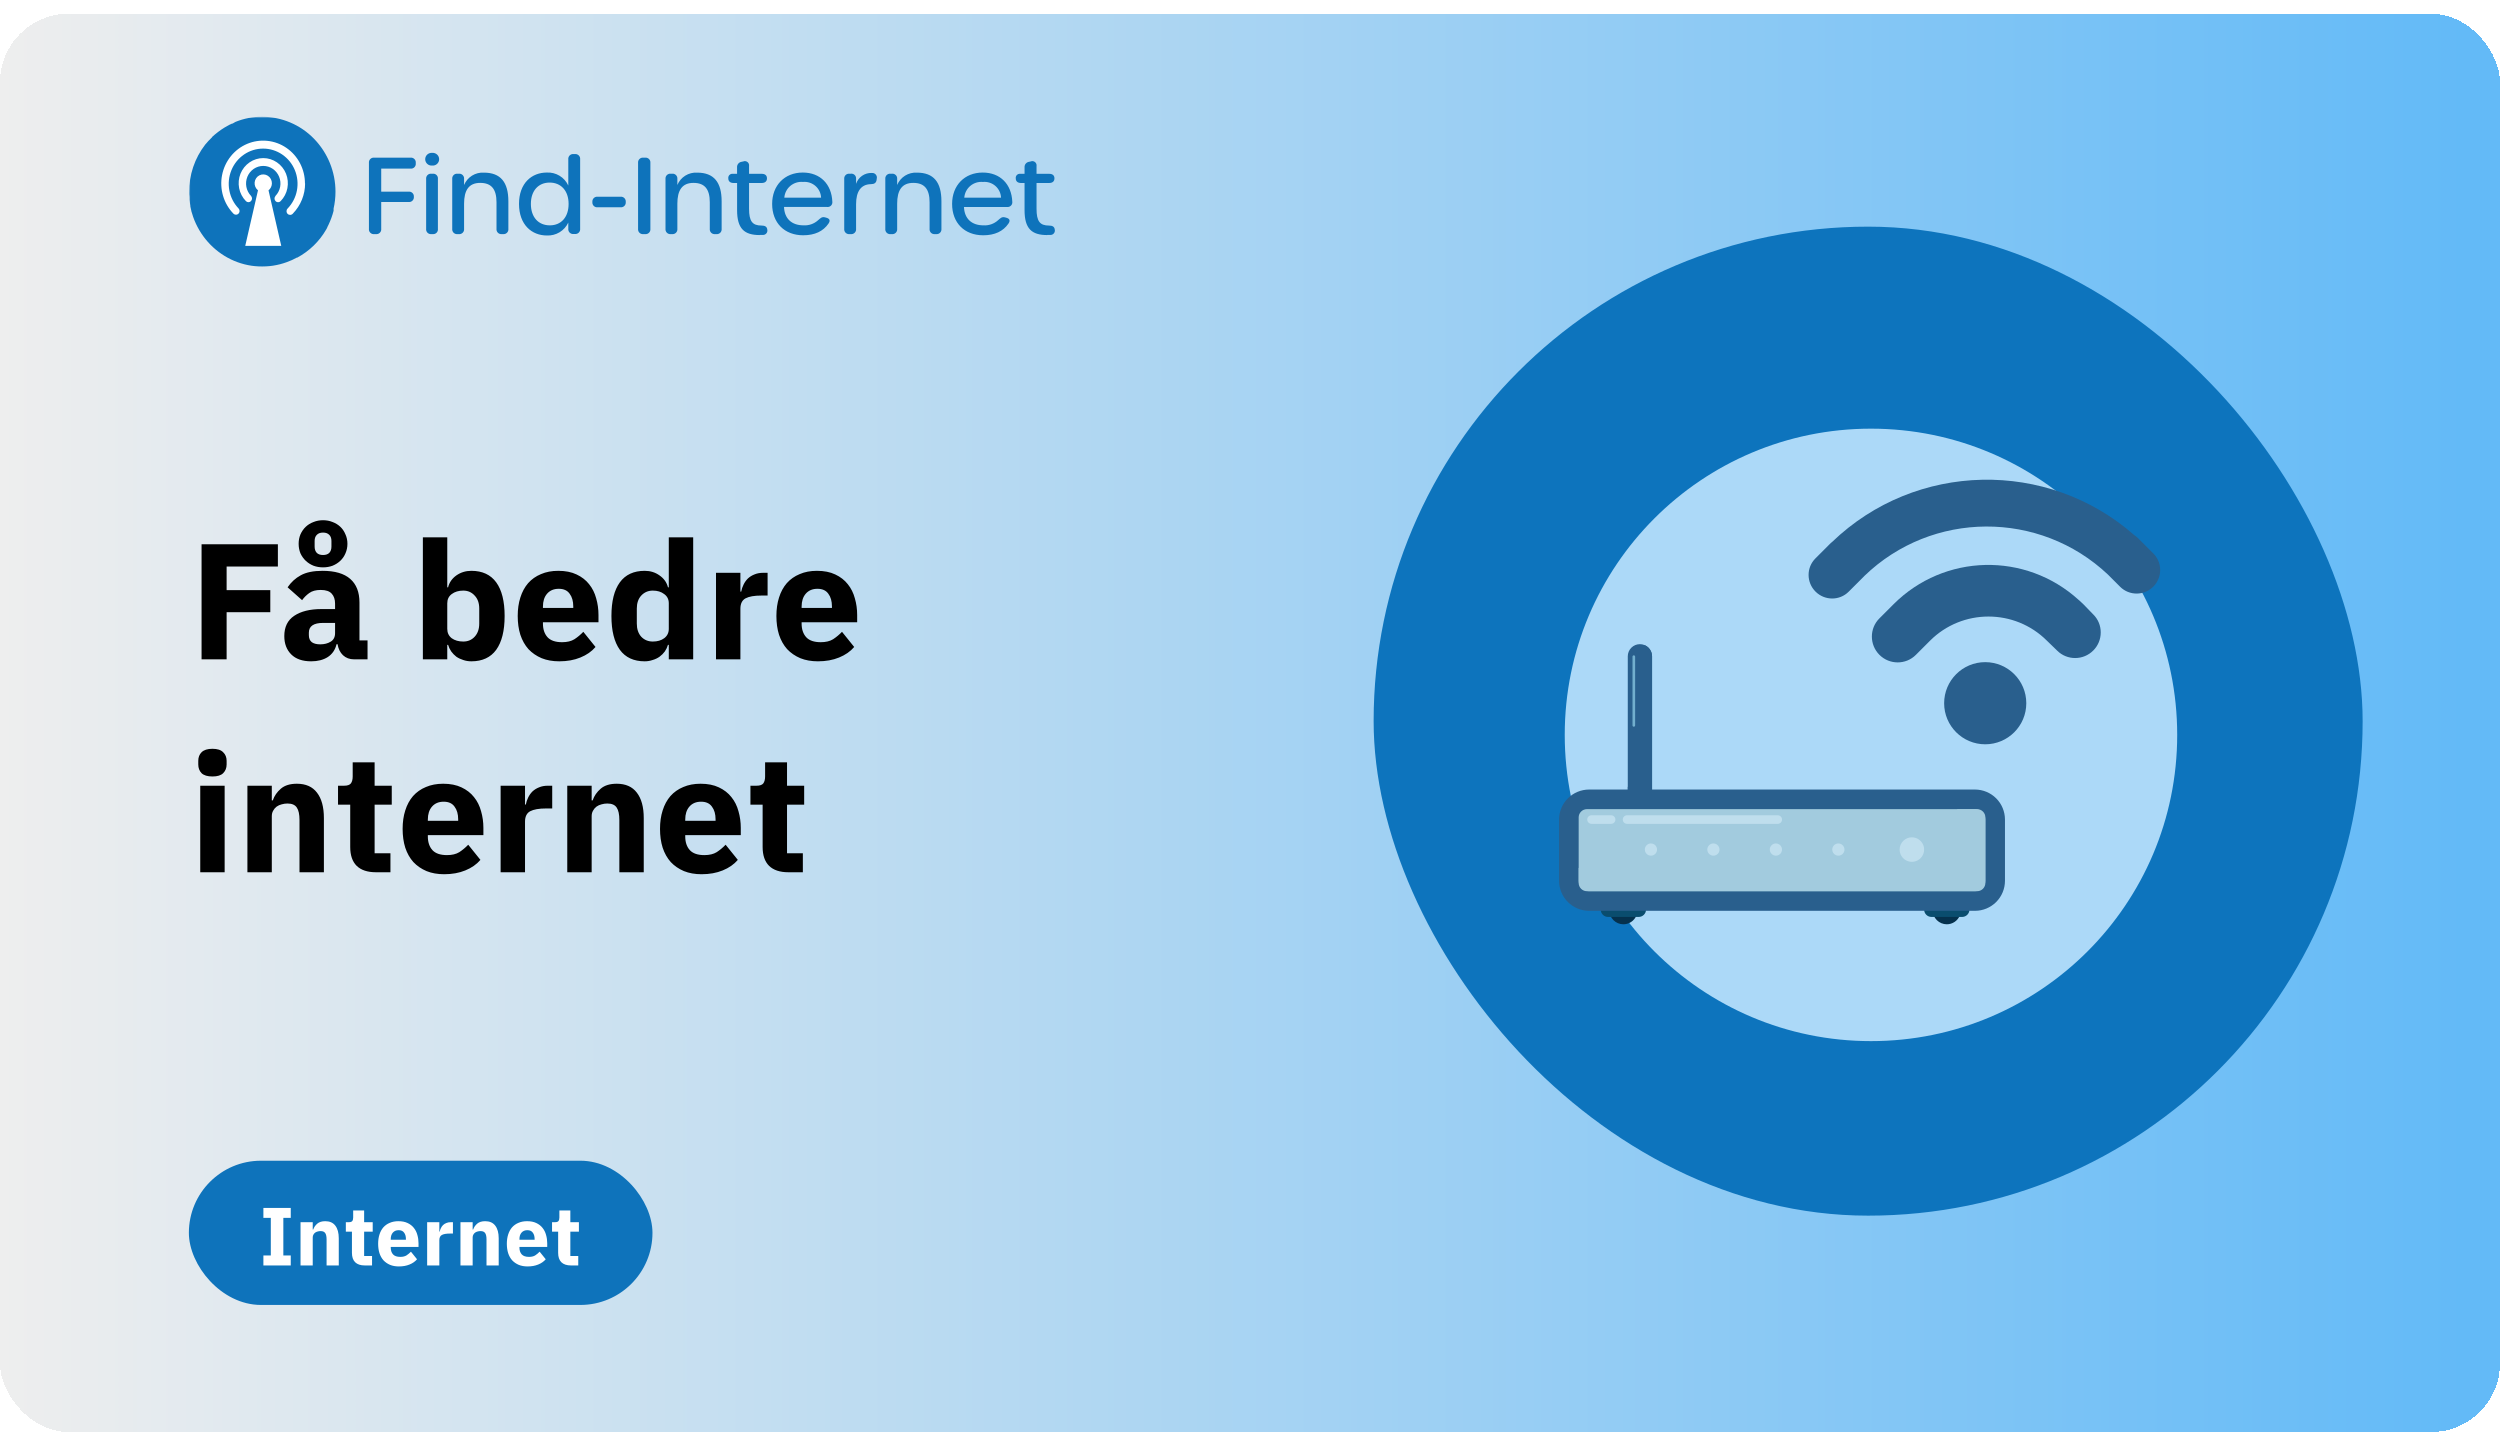 <svg width="728" height="419" viewBox="0 0 728 419" fill="none" xmlns="http://www.w3.org/2000/svg">
<g clip-path="url(#clip0_296_17516)">
<g filter="url(#filter0_d_296_17516)">
<rect width="728" height="413" rx="20" fill="url(#paint0_linear_296_17516)" shape-rendering="crispEdges"/>
<mask id="mask0_296_17516" style="mask-type:luminance" maskUnits="userSpaceOnUse" x="55" y="30" width="256" height="44">
<path d="M311 30H55V74H311V30Z" fill="white"/>
</mask>
<g mask="url(#mask0_296_17516)">
<path d="M108.975 64.175H109.469C109.677 64.198 109.888 64.174 110.086 64.104C110.284 64.035 110.463 63.922 110.611 63.775C110.76 63.627 110.873 63.448 110.942 63.25C111.011 63.053 111.035 62.843 111.012 62.635V54.825H118.973C119.179 54.849 119.387 54.827 119.583 54.76C119.779 54.693 119.957 54.583 120.105 54.439C120.253 54.294 120.367 54.119 120.438 53.925C120.509 53.731 120.536 53.524 120.516 53.319V53.288C120.532 53.085 120.503 52.881 120.43 52.69C120.358 52.499 120.243 52.327 120.096 52.186C119.948 52.044 119.771 51.938 119.576 51.873C119.382 51.808 119.176 51.788 118.973 51.812H111.012V45.106H119.525C119.734 45.13 119.945 45.106 120.143 45.037C120.341 44.968 120.521 44.856 120.67 44.708C120.818 44.56 120.931 44.381 121.001 44.184C121.071 43.986 121.095 43.776 121.072 43.568V43.447C121.095 43.239 121.071 43.029 121.002 42.832C120.932 42.635 120.819 42.456 120.671 42.308C120.523 42.16 120.343 42.047 120.146 41.978C119.948 41.909 119.737 41.885 119.529 41.907H108.975C108.767 41.885 108.556 41.909 108.358 41.978C108.161 42.047 107.981 42.16 107.833 42.307C107.685 42.455 107.572 42.634 107.503 42.831C107.433 43.028 107.409 43.238 107.432 43.446V62.635C107.409 62.843 107.433 63.053 107.502 63.25C107.571 63.448 107.684 63.627 107.833 63.775C107.981 63.922 108.16 64.035 108.358 64.104C108.556 64.174 108.767 64.198 108.975 64.175ZM125.849 44.211C126.106 44.234 126.366 44.204 126.611 44.122C126.856 44.04 127.082 43.908 127.273 43.735C127.464 43.561 127.617 43.349 127.721 43.114C127.826 42.878 127.88 42.623 127.88 42.365C127.88 42.107 127.826 41.852 127.721 41.617C127.617 41.381 127.464 41.169 127.273 40.995C127.082 40.822 126.856 40.69 126.611 40.608C126.366 40.526 126.106 40.496 125.849 40.52C125.591 40.496 125.332 40.526 125.086 40.608C124.841 40.69 124.616 40.822 124.425 40.995C124.234 41.169 124.081 41.381 123.977 41.617C123.872 41.852 123.818 42.107 123.818 42.365C123.818 42.623 123.872 42.878 123.977 43.114C124.081 43.349 124.234 43.561 124.425 43.735C124.616 43.908 124.841 44.04 125.086 44.122C125.332 44.204 125.591 44.234 125.849 44.211ZM125.606 64.172H126.007C126.213 64.194 126.422 64.169 126.618 64.1C126.813 64.029 126.99 63.916 127.136 63.769C127.281 63.621 127.391 63.442 127.457 63.246C127.523 63.049 127.544 62.841 127.517 62.635V48.12C127.544 47.914 127.523 47.705 127.457 47.509C127.391 47.312 127.281 47.133 127.136 46.985C126.99 46.837 126.813 46.724 126.617 46.654C126.422 46.584 126.212 46.559 126.006 46.582H125.604C125.398 46.562 125.19 46.589 124.996 46.66C124.802 46.731 124.625 46.844 124.481 46.991C124.336 47.139 124.226 47.317 124.159 47.512C124.092 47.707 124.069 47.915 124.093 48.12V62.635C124.069 62.84 124.091 63.048 124.158 63.243C124.225 63.438 124.335 63.616 124.479 63.764C124.624 63.911 124.8 64.025 124.994 64.096C125.188 64.167 125.396 64.194 125.602 64.175L125.606 64.172ZM140.911 46.271C139.692 46.197 138.481 46.504 137.447 47.149C136.412 47.795 135.606 48.746 135.14 49.87V48.12C135.163 47.912 135.138 47.703 135.069 47.506C135 47.309 134.887 47.13 134.739 46.983C134.591 46.835 134.411 46.723 134.214 46.654C134.017 46.584 133.806 46.56 133.598 46.583H133.233C133.025 46.56 132.814 46.584 132.616 46.653C132.419 46.722 132.239 46.835 132.091 46.983C131.943 47.13 131.83 47.309 131.761 47.506C131.691 47.703 131.667 47.913 131.69 48.121V62.635C131.667 62.843 131.691 63.053 131.761 63.25C131.83 63.447 131.943 63.626 132.091 63.774C132.239 63.921 132.419 64.034 132.616 64.103C132.814 64.172 133.025 64.196 133.233 64.174H133.598C133.806 64.196 134.017 64.172 134.214 64.103C134.412 64.033 134.591 63.921 134.739 63.773C134.887 63.626 135 63.447 135.069 63.25C135.139 63.053 135.163 62.843 135.14 62.635V55.318C135.14 51.439 136.497 49.257 139.831 49.257C143.102 49.257 144.583 51.075 144.583 54.916V62.635C144.56 62.843 144.584 63.053 144.653 63.25C144.723 63.447 144.835 63.626 144.983 63.773C145.131 63.921 145.31 64.034 145.508 64.103C145.705 64.173 145.916 64.197 146.124 64.175H146.489C146.698 64.199 146.909 64.175 147.108 64.106C147.306 64.038 147.487 63.925 147.636 63.777C147.785 63.629 147.898 63.45 147.968 63.252C148.037 63.054 148.062 62.844 148.038 62.635V54.635C148.038 49.074 145.786 46.271 140.911 46.271ZM159.252 64.575C160.548 64.633 161.831 64.308 162.941 63.639C164.051 62.97 164.936 61.988 165.486 60.817V62.601C165.463 62.809 165.487 63.019 165.557 63.216C165.626 63.413 165.739 63.592 165.887 63.74C166.035 63.887 166.215 64 166.413 64.069C166.61 64.138 166.821 64.162 167.029 64.14H167.394C167.602 64.162 167.813 64.138 168.011 64.069C168.208 64 168.388 63.887 168.536 63.74C168.684 63.592 168.797 63.413 168.867 63.216C168.936 63.019 168.96 62.809 168.937 62.601V42.4C168.96 42.192 168.936 41.982 168.867 41.785C168.797 41.588 168.684 41.409 168.536 41.261C168.388 41.114 168.208 41.001 168.011 40.932C167.813 40.863 167.602 40.839 167.394 40.861H167.029C166.821 40.839 166.61 40.863 166.413 40.932C166.215 41.001 166.035 41.114 165.887 41.261C165.739 41.409 165.626 41.588 165.557 41.785C165.487 41.982 165.463 42.192 165.486 42.4V50.029C164.944 48.844 164.057 47.849 162.94 47.174C161.822 46.499 160.526 46.175 159.222 46.246C154.844 46.246 151.137 49.321 151.137 55.381C151.137 61.469 154.87 64.575 159.252 64.575ZM160.116 61.622C156.814 61.622 154.592 59.285 154.592 55.378C154.592 51.499 156.814 49.165 160.054 49.165C163.355 49.165 165.577 51.533 165.577 55.378C165.582 59.255 163.393 61.622 160.116 61.622ZM174.043 56.362H180.677C180.885 56.385 181.096 56.361 181.293 56.292C181.491 56.223 181.67 56.11 181.819 55.963C181.967 55.815 182.08 55.636 182.149 55.439C182.219 55.242 182.243 55.032 182.22 54.824C182.243 54.617 182.219 54.407 182.149 54.21C182.08 54.013 181.967 53.834 181.819 53.686C181.67 53.538 181.491 53.426 181.293 53.356C181.096 53.287 180.885 53.263 180.677 53.286H174.044C173.836 53.263 173.625 53.287 173.427 53.356C173.229 53.426 173.05 53.538 172.902 53.686C172.754 53.834 172.641 54.013 172.571 54.21C172.502 54.407 172.478 54.617 172.501 54.824C172.477 55.032 172.501 55.242 172.571 55.439C172.64 55.636 172.753 55.816 172.901 55.963C173.049 56.111 173.229 56.224 173.427 56.293C173.625 56.362 173.835 56.387 174.044 56.364L174.043 56.362ZM187.351 64.175H187.844C188.053 64.198 188.265 64.175 188.463 64.106C188.661 64.037 188.842 63.925 188.99 63.777C189.139 63.629 189.252 63.449 189.322 63.252C189.392 63.054 189.416 62.843 189.392 62.635V43.446C189.415 43.238 189.391 43.028 189.322 42.831C189.252 42.634 189.139 42.455 188.991 42.307C188.843 42.16 188.664 42.047 188.466 41.978C188.268 41.909 188.057 41.885 187.849 41.907H187.351C187.142 41.885 186.932 41.909 186.734 41.978C186.536 42.047 186.357 42.16 186.209 42.307C186.06 42.455 185.947 42.634 185.878 42.831C185.809 43.028 185.784 43.238 185.807 43.446V62.635C185.784 62.843 185.808 63.053 185.878 63.25C185.947 63.448 186.06 63.627 186.208 63.775C186.356 63.922 186.536 64.035 186.734 64.104C186.931 64.174 187.142 64.198 187.351 64.175ZM203.018 46.271C201.8 46.197 200.589 46.504 199.554 47.149C198.52 47.795 197.713 48.746 197.247 49.87V48.12C197.27 47.912 197.246 47.702 197.177 47.505C197.107 47.308 196.994 47.129 196.846 46.981C196.698 46.834 196.519 46.721 196.321 46.652C196.123 46.583 195.912 46.559 195.704 46.582H195.339C195.131 46.559 194.92 46.583 194.723 46.652C194.525 46.721 194.345 46.834 194.197 46.981C194.049 47.129 193.936 47.308 193.867 47.505C193.797 47.702 193.773 47.912 193.796 48.12V62.635C193.773 62.843 193.797 63.053 193.867 63.25C193.936 63.447 194.049 63.626 194.197 63.774C194.345 63.921 194.525 64.034 194.723 64.103C194.92 64.172 195.131 64.196 195.339 64.174H195.704C195.912 64.196 196.123 64.172 196.321 64.103C196.519 64.034 196.698 63.921 196.846 63.774C196.994 63.626 197.107 63.447 197.177 63.25C197.246 63.053 197.27 62.843 197.247 62.635V55.318C197.247 51.439 198.605 49.257 201.938 49.257C205.209 49.257 206.691 51.075 206.691 54.916V62.635C206.668 62.843 206.692 63.053 206.761 63.25C206.831 63.447 206.944 63.626 207.092 63.774C207.24 63.921 207.42 64.034 207.617 64.103C207.815 64.172 208.026 64.196 208.234 64.174H208.599C208.807 64.196 209.018 64.172 209.215 64.103C209.413 64.034 209.593 63.921 209.741 63.774C209.889 63.626 210.002 63.447 210.071 63.25C210.141 63.053 210.165 62.843 210.142 62.635V54.635C210.146 49.074 207.893 46.271 203.018 46.271ZM221.242 64.418H222.137C222.334 64.425 222.529 64.387 222.709 64.306C222.889 64.225 223.047 64.104 223.173 63.953C223.298 63.801 223.387 63.623 223.432 63.431C223.477 63.24 223.477 63.041 223.433 62.85C223.341 61.989 222.723 61.681 221.767 61.681C219.082 61.681 218.126 60.421 218.126 56.792V49.289H221.799C222.786 49.289 223.342 48.797 223.342 47.937C223.342 47.076 222.786 46.614 221.799 46.614H218.126V44.368C218.164 44.15 218.142 43.925 218.063 43.718C217.984 43.51 217.85 43.328 217.676 43.189C217.502 43.051 217.294 42.962 217.074 42.931C216.853 42.901 216.629 42.93 216.423 43.015L215.992 43.108C215.593 43.154 215.229 43.354 214.975 43.664C214.722 43.974 214.6 44.37 214.634 44.768V46.613H213.376C213.198 46.594 213.019 46.616 212.851 46.676C212.683 46.736 212.53 46.834 212.406 46.961C212.281 47.088 212.187 47.242 212.13 47.411C212.074 47.58 212.056 47.759 212.079 47.936C212.079 48.796 212.635 49.288 213.623 49.288H214.64V57.193C214.64 62.575 216.708 64.451 221.244 64.451L221.242 64.418ZM233.917 64.511C237.219 64.511 239.718 63.372 241.261 61.097C241.848 60.236 241.626 59.651 240.551 59.375L240.186 59.282C239.323 59.067 238.89 59.559 238.211 60.143C237.641 60.657 236.973 61.052 236.247 61.306C235.521 61.559 234.752 61.666 233.984 61.62C230.558 61.62 228.43 59.68 228.306 56.268H240.832C241.041 56.296 241.254 56.276 241.455 56.209C241.655 56.141 241.837 56.029 241.986 55.88C242.135 55.731 242.248 55.55 242.316 55.35C242.383 55.151 242.404 54.938 242.375 54.73C242.159 49.654 238.889 46.245 233.766 46.245C228.49 46.245 224.849 49.966 224.849 55.379C224.846 60.884 228.425 64.514 233.917 64.514V64.511ZM228.394 53.561C228.442 52.903 228.622 52.26 228.923 51.672C229.223 51.083 229.639 50.56 230.144 50.134C230.65 49.707 231.236 49.385 231.868 49.187C232.5 48.988 233.165 48.917 233.825 48.978C234.477 48.917 235.134 48.988 235.757 49.188C236.381 49.388 236.957 49.712 237.45 50.141C237.944 50.569 238.345 51.094 238.629 51.682C238.913 52.27 239.073 52.909 239.102 53.561H228.394ZM253.857 46.365C252.854 46.327 251.865 46.615 251.041 47.187C250.218 47.759 249.603 48.582 249.29 49.533V48.059C249.309 47.855 249.282 47.65 249.21 47.458C249.138 47.265 249.024 47.092 248.876 46.95C248.727 46.808 248.549 46.702 248.353 46.638C248.158 46.574 247.951 46.556 247.747 46.583H247.382C247.174 46.56 246.963 46.584 246.765 46.653C246.568 46.722 246.388 46.835 246.24 46.983C246.092 47.13 245.979 47.309 245.909 47.506C245.84 47.703 245.816 47.913 245.839 48.121V62.635C245.816 62.843 245.84 63.053 245.909 63.25C245.979 63.447 246.092 63.626 246.24 63.774C246.388 63.921 246.568 64.034 246.765 64.103C246.963 64.172 247.174 64.196 247.382 64.174H247.747C247.955 64.196 248.166 64.172 248.364 64.103C248.561 64.034 248.741 63.921 248.889 63.774C249.037 63.626 249.15 63.447 249.22 63.25C249.289 63.053 249.313 62.843 249.29 62.635V55.471C249.29 51.781 250.679 49.69 253.579 49.628C254.597 49.628 255.184 49.264 255.282 48.275L255.312 48.032C255.366 47.822 255.367 47.602 255.317 47.391C255.266 47.18 255.165 46.984 255.022 46.82C254.879 46.657 254.698 46.53 254.495 46.451C254.292 46.372 254.073 46.343 253.857 46.367V46.365ZM267.022 46.273C265.804 46.198 264.593 46.505 263.559 47.151C262.524 47.796 261.718 48.747 261.252 49.871V48.12C261.275 47.912 261.251 47.702 261.181 47.505C261.112 47.308 260.999 47.129 260.851 46.981C260.703 46.834 260.523 46.721 260.325 46.652C260.128 46.583 259.917 46.559 259.709 46.582H259.344C259.136 46.559 258.925 46.583 258.727 46.652C258.53 46.721 258.35 46.834 258.202 46.981C258.054 47.129 257.941 47.308 257.871 47.505C257.802 47.702 257.778 47.912 257.801 48.12V62.635C257.777 62.843 257.801 63.053 257.871 63.251C257.94 63.448 258.053 63.627 258.202 63.775C258.35 63.923 258.53 64.036 258.728 64.105C258.926 64.174 259.137 64.198 259.345 64.175H259.71C259.918 64.198 260.129 64.174 260.327 64.104C260.524 64.035 260.704 63.923 260.852 63.775C261 63.627 261.113 63.448 261.183 63.251C261.252 63.054 261.276 62.844 261.253 62.637V55.318C261.253 51.439 262.61 49.257 265.944 49.257C269.215 49.257 270.696 51.075 270.696 54.916V62.635C270.673 62.843 270.697 63.053 270.766 63.249C270.836 63.446 270.948 63.625 271.096 63.773C271.244 63.921 271.423 64.034 271.62 64.103C271.817 64.173 272.028 64.197 272.236 64.175H272.601C272.809 64.198 273.02 64.174 273.218 64.104C273.415 64.035 273.595 63.923 273.743 63.775C273.891 63.627 274.004 63.448 274.073 63.251C274.143 63.054 274.167 62.844 274.144 62.637V54.635C274.151 49.074 271.899 46.271 267.024 46.271L267.022 46.273ZM286.321 64.514C289.623 64.514 292.122 63.376 293.665 61.101C294.251 60.24 294.03 59.655 292.955 59.378L292.59 59.286C291.727 59.07 291.294 59.562 290.615 60.147C290.045 60.661 289.377 61.056 288.651 61.309C287.925 61.563 287.156 61.67 286.388 61.623C282.962 61.623 280.834 59.684 280.71 56.272H293.236C293.445 56.3 293.658 56.279 293.859 56.212C294.059 56.145 294.241 56.032 294.39 55.883C294.539 55.734 294.652 55.553 294.72 55.354C294.787 55.154 294.808 54.942 294.779 54.733C294.563 49.658 291.293 46.248 286.17 46.248C280.894 46.248 277.253 49.97 277.253 55.383C277.249 60.884 280.829 64.514 286.321 64.514ZM280.798 53.565C280.846 52.906 281.026 52.264 281.327 51.675C281.627 51.087 282.043 50.564 282.548 50.137C283.054 49.711 283.64 49.389 284.272 49.19C284.904 48.992 285.569 48.921 286.229 48.982C286.881 48.92 287.538 48.992 288.161 49.191C288.785 49.391 289.361 49.715 289.854 50.144C290.348 50.573 290.749 51.097 291.033 51.685C291.316 52.273 291.477 52.913 291.505 53.565H280.798ZM304.956 64.422H305.851C306.048 64.429 306.244 64.39 306.423 64.309C306.603 64.229 306.762 64.108 306.887 63.956C307.012 63.805 307.101 63.626 307.146 63.435C307.191 63.244 307.192 63.045 307.147 62.853C307.055 61.993 306.437 61.685 305.481 61.685C302.796 61.685 301.84 60.424 301.84 56.795V49.289H305.513C306.5 49.289 307.056 48.797 307.056 47.937C307.056 47.076 306.5 46.614 305.513 46.614H301.84V44.368C301.878 44.15 301.856 43.925 301.777 43.718C301.698 43.51 301.565 43.328 301.391 43.189C301.217 43.051 301.008 42.962 300.788 42.931C300.568 42.901 300.343 42.93 300.138 43.015L299.706 43.108C299.307 43.154 298.943 43.354 298.69 43.664C298.436 43.974 298.314 44.37 298.349 44.768V46.613H297.084C296.906 46.594 296.727 46.616 296.559 46.676C296.391 46.736 296.239 46.834 296.114 46.961C295.989 47.088 295.895 47.242 295.838 47.411C295.782 47.58 295.764 47.759 295.787 47.936C295.787 48.796 296.343 49.288 297.331 49.288H298.349V57.193C298.349 62.575 300.416 64.451 304.952 64.451L304.956 64.422Z" fill="#0E73BB"/>
<path d="M97.692 51.839C97.693 53.489 97.508 55.134 97.141 56.743C97.149 56.777 97.149 56.812 97.141 56.846V57.395C96.777 58.806 96.276 60.178 95.644 61.492C95.544 61.734 95.427 61.968 95.293 62.193V62.278L94.993 62.824C93.005 66.278 90.091 69.112 86.579 71.009H86.445C85.516 71.53 84.544 71.97 83.54 72.324C80.907 73.293 78.104 73.722 75.301 73.585C72.497 73.447 69.75 72.746 67.225 71.524C64.681 70.292 62.408 68.569 60.537 66.455C58.643 64.321 57.184 61.841 56.241 59.151C56.041 58.588 55.857 58.007 55.708 57.442V57.358C55.586 56.948 55.507 56.537 55.424 56.11V55.941C55.324 55.36 55.24 54.796 55.191 54.231C55.206 53.66 55.173 53.088 55.091 52.522V52.01C55.032 46.973 56.683 42.065 59.777 38.083C60.37 37.368 61.005 36.688 61.68 36.049L61.846 35.807C62.313 35.38 62.797 34.969 63.316 34.576C63.402 34.492 63.497 34.418 63.599 34.355L64.45 33.74L65.351 33.159L66.186 32.681C66.235 32.642 66.292 32.614 66.352 32.596L66.569 32.474L66.873 32.303L67.307 32.116L67.54 31.994H67.707L68.558 31.499C71.027 30.493 73.672 29.984 76.339 30C79.156 30.007 81.943 30.576 84.535 31.675C87.127 32.773 89.472 34.379 91.431 36.396C95.454 40.536 97.699 46.075 97.692 51.839Z" fill="#0E73BB"/>
<path d="M79.178 49.395C79.183 48.957 79.078 48.524 78.873 48.136C78.67 47.751 78.372 47.425 78.007 47.187C77.647 46.951 77.231 46.815 76.8 46.79C76.37 46.765 75.941 46.853 75.555 47.045C75.166 47.241 74.834 47.533 74.591 47.893C74.346 48.257 74.195 48.676 74.152 49.112C74.11 49.549 74.177 49.989 74.348 50.393C74.516 50.794 74.784 51.147 75.126 51.417L71.415 67.593H81.899L78.193 51.428C78.498 51.185 78.743 50.877 78.912 50.526C79.083 50.173 79.174 49.787 79.178 49.395ZM88.845 49.395C88.849 52.685 87.567 55.848 85.272 58.212C85.179 58.321 85.065 58.409 84.937 58.472C84.809 58.534 84.671 58.57 84.529 58.576C84.387 58.582 84.246 58.559 84.113 58.508C83.98 58.457 83.859 58.379 83.757 58.279C83.653 58.179 83.57 58.058 83.514 57.925C83.458 57.791 83.429 57.647 83.429 57.501C83.429 57.355 83.458 57.211 83.514 57.077C83.57 56.943 83.653 56.822 83.757 56.721C85.151 55.27 86.091 53.446 86.462 51.471C86.838 49.486 86.632 47.436 85.87 45.565C85.115 43.712 83.83 42.121 82.175 40.99C80.541 39.871 78.606 39.272 76.623 39.272C74.641 39.272 72.705 39.871 71.072 40.99C69.417 42.123 68.134 43.715 67.381 45.57C66.618 47.441 66.412 49.491 66.788 51.475C67.159 53.45 68.099 55.275 69.493 56.726C69.676 56.933 69.773 57.201 69.767 57.476C69.761 57.751 69.651 58.014 69.459 58.212C69.27 58.408 69.012 58.521 68.74 58.527C68.468 58.533 68.205 58.432 68.007 58.246C66.583 56.786 65.537 55.001 64.96 53.047C64.376 51.08 64.276 49.001 64.668 46.987C65.056 44.984 65.926 43.105 67.202 41.51C68.463 39.932 70.099 38.69 71.961 37.898C73.809 37.115 75.827 36.81 77.825 37.012C79.824 37.214 81.739 37.916 83.392 39.053C85.067 40.203 86.433 41.746 87.369 43.547C88.315 45.364 88.808 47.382 88.805 49.429L88.845 49.395ZM80.23 53.032C80.925 52.306 81.394 51.395 81.579 50.409C81.765 49.417 81.661 48.393 81.279 47.459C80.901 46.534 80.259 45.739 79.433 45.173C78.616 44.615 77.649 44.316 76.659 44.316C75.669 44.316 74.702 44.615 73.886 45.173C73.059 45.739 72.418 46.534 72.041 47.459C71.659 48.393 71.555 49.417 71.741 50.409C71.924 51.395 72.392 52.308 73.087 53.034C73.28 53.24 73.388 53.512 73.388 53.795C73.388 54.077 73.28 54.349 73.087 54.555C72.992 54.658 72.876 54.741 72.748 54.798C72.62 54.853 72.483 54.881 72.344 54.881C72.206 54.881 72.068 54.853 71.941 54.798C71.813 54.741 71.697 54.658 71.602 54.555C70.593 53.521 69.91 52.215 69.637 50.798C69.359 49.378 69.499 47.909 70.038 46.566C70.573 45.234 71.491 44.089 72.676 43.274C73.846 42.469 75.235 42.037 76.657 42.037C78.079 42.037 79.467 42.469 80.638 43.274C81.825 44.088 82.745 45.233 83.282 46.566C83.824 47.912 83.965 49.385 83.686 50.809C83.413 52.225 82.73 53.532 81.721 54.566C81.626 54.669 81.51 54.752 81.382 54.809C81.255 54.864 81.118 54.892 80.979 54.892C80.84 54.892 80.703 54.864 80.576 54.809C80.447 54.752 80.332 54.669 80.236 54.566C80.043 54.36 79.936 54.088 79.936 53.806C79.936 53.523 80.043 53.252 80.236 53.045L80.23 53.032Z" fill="white"/>
</g>
<path d="M58.696 188V154.496H80.92V160.976H65.992V167.84H78.712V174.272H65.992V188H58.696ZM103.092 188C101.812 188 100.74 187.6 99.876 186.8C99.044 186 98.516 184.928 98.292 183.584H98.004C97.62 185.216 96.772 186.464 95.46 187.328C94.148 188.16 92.532 188.576 90.612 188.576C88.084 188.576 86.148 187.904 84.804 186.56C83.46 185.216 82.788 183.44 82.788 181.232C82.788 178.576 83.748 176.608 85.668 175.328C87.62 174.016 90.26 173.36 93.588 173.36H97.572V171.776C97.572 170.56 97.252 169.6 96.612 168.896C95.972 168.16 94.9 167.792 93.396 167.792C91.988 167.792 90.868 168.096 90.036 168.704C89.204 169.312 88.516 170 87.972 170.768L83.748 167.024C84.772 165.52 86.052 164.352 87.588 163.52C89.156 162.656 91.268 162.224 93.924 162.224C97.508 162.224 100.196 163.008 101.988 164.576C103.78 166.144 104.676 168.432 104.676 171.44V182.48H107.028V188H103.092ZM93.252 183.632C94.436 183.632 95.444 183.376 96.276 182.864C97.14 182.352 97.572 181.52 97.572 180.368V177.392H94.116C91.332 177.392 89.94 178.336 89.94 180.224V180.944C89.94 181.872 90.228 182.56 90.804 183.008C91.38 183.424 92.196 183.632 93.252 183.632ZM94.068 161.216C93.076 161.216 92.148 161.056 91.284 160.736C90.42 160.384 89.668 159.904 89.028 159.296C88.388 158.688 87.876 157.968 87.492 157.136C87.14 156.272 86.964 155.344 86.964 154.352C86.964 153.36 87.14 152.448 87.492 151.616C87.876 150.752 88.388 150.016 89.028 149.408C89.668 148.8 90.42 148.336 91.284 148.016C92.148 147.664 93.076 147.488 94.068 147.488C95.06 147.488 95.988 147.664 96.852 148.016C97.716 148.336 98.468 148.8 99.108 149.408C99.748 150.016 100.244 150.752 100.596 151.616C100.98 152.448 101.172 153.36 101.172 154.352C101.172 155.344 100.98 156.272 100.596 157.136C100.244 157.968 99.748 158.688 99.108 159.296C98.468 159.904 97.716 160.384 96.852 160.736C95.988 161.056 95.06 161.216 94.068 161.216ZM94.068 157.616C94.868 157.616 95.476 157.408 95.892 156.992C96.308 156.544 96.516 155.936 96.516 155.168V153.536C96.516 152.768 96.308 152.176 95.892 151.76C95.476 151.312 94.868 151.088 94.068 151.088C93.268 151.088 92.66 151.312 92.244 151.76C91.828 152.176 91.62 152.768 91.62 153.536V155.168C91.62 155.936 91.828 156.544 92.244 156.992C92.66 157.408 93.268 157.616 94.068 157.616ZM123.14 152.48H130.244V167.024H130.484C130.836 165.616 131.636 164.464 132.884 163.568C134.164 162.672 135.62 162.224 137.252 162.224C140.452 162.224 142.868 163.344 144.5 165.584C146.132 167.824 146.948 171.088 146.948 175.376C146.948 179.664 146.132 182.944 144.5 185.216C142.868 187.456 140.452 188.576 137.252 188.576C136.42 188.576 135.636 188.448 134.9 188.192C134.164 187.968 133.492 187.648 132.884 187.232C132.308 186.784 131.812 186.272 131.396 185.696C130.98 185.088 130.676 184.448 130.484 183.776H130.244V188H123.14V152.48ZM134.9 182.816C136.244 182.816 137.348 182.352 138.212 181.424C139.108 180.464 139.556 179.184 139.556 177.584V173.216C139.556 171.616 139.108 170.352 138.212 169.424C137.348 168.464 136.244 167.984 134.9 167.984C133.556 167.984 132.436 168.32 131.54 168.992C130.676 169.632 130.244 170.528 130.244 171.68V179.12C130.244 180.272 130.676 181.184 131.54 181.856C132.436 182.496 133.556 182.816 134.9 182.816ZM162.855 188.576C160.935 188.576 159.223 188.272 157.719 187.664C156.215 187.024 154.935 186.144 153.879 185.024C152.855 183.872 152.071 182.48 151.527 180.848C151.015 179.216 150.759 177.392 150.759 175.376C150.759 173.392 151.015 171.6 151.527 170C152.039 168.368 152.791 166.976 153.783 165.824C154.807 164.672 156.055 163.792 157.527 163.184C158.999 162.544 160.679 162.224 162.567 162.224C164.647 162.224 166.423 162.576 167.895 163.28C169.399 163.984 170.615 164.928 171.543 166.112C172.503 167.296 173.191 168.672 173.607 170.24C174.055 171.776 174.279 173.392 174.279 175.088V177.2H158.103V177.584C158.103 179.248 158.551 180.576 159.447 181.568C160.343 182.528 161.751 183.008 163.671 183.008C165.143 183.008 166.343 182.72 167.271 182.144C168.199 181.536 169.063 180.816 169.863 179.984L173.415 184.4C172.295 185.712 170.823 186.736 168.999 187.472C167.207 188.208 165.159 188.576 162.855 188.576ZM162.711 167.456C161.271 167.456 160.135 167.936 159.303 168.896C158.503 169.824 158.103 171.072 158.103 172.64V173.024H166.935V172.592C166.935 171.056 166.583 169.824 165.879 168.896C165.207 167.936 164.151 167.456 162.711 167.456ZM194.752 183.776H194.512C194.32 184.448 194.016 185.088 193.6 185.696C193.184 186.272 192.672 186.784 192.064 187.232C191.488 187.648 190.816 187.968 190.048 188.192C189.312 188.448 188.544 188.576 187.744 188.576C184.544 188.576 182.128 187.456 180.496 185.216C178.864 182.944 178.048 179.664 178.048 175.376C178.048 171.088 178.864 167.824 180.496 165.584C182.128 163.344 184.544 162.224 187.744 162.224C189.376 162.224 190.816 162.672 192.064 163.568C193.344 164.464 194.16 165.616 194.512 167.024H194.752V152.48H201.856V188H194.752V183.776ZM190.096 182.816C191.44 182.816 192.544 182.496 193.408 181.856C194.304 181.184 194.752 180.272 194.752 179.12V171.68C194.752 170.528 194.304 169.632 193.408 168.992C192.544 168.32 191.44 167.984 190.096 167.984C188.752 167.984 187.632 168.464 186.736 169.424C185.872 170.352 185.44 171.616 185.44 173.216V177.584C185.44 179.184 185.872 180.464 186.736 181.424C187.632 182.352 188.752 182.816 190.096 182.816ZM208.5 188V162.8H215.604V168.272H215.844C215.972 167.568 216.196 166.896 216.516 166.256C216.836 165.584 217.252 164.992 217.764 164.48C218.308 163.968 218.948 163.568 219.684 163.28C220.42 162.96 221.284 162.8 222.276 162.8H223.524V169.424H221.748C219.668 169.424 218.116 169.696 217.092 170.24C216.1 170.784 215.604 171.792 215.604 173.264V188H208.5ZM238.183 188.576C236.263 188.576 234.551 188.272 233.047 187.664C231.543 187.024 230.263 186.144 229.207 185.024C228.183 183.872 227.399 182.48 226.855 180.848C226.343 179.216 226.087 177.392 226.087 175.376C226.087 173.392 226.343 171.6 226.855 170C227.367 168.368 228.119 166.976 229.111 165.824C230.135 164.672 231.383 163.792 232.855 163.184C234.327 162.544 236.007 162.224 237.895 162.224C239.975 162.224 241.751 162.576 243.223 163.28C244.727 163.984 245.943 164.928 246.871 166.112C247.831 167.296 248.519 168.672 248.935 170.24C249.383 171.776 249.607 173.392 249.607 175.088V177.2H233.431V177.584C233.431 179.248 233.879 180.576 234.775 181.568C235.671 182.528 237.079 183.008 238.999 183.008C240.471 183.008 241.671 182.72 242.599 182.144C243.527 181.536 244.391 180.816 245.191 179.984L248.743 184.4C247.623 185.712 246.151 186.736 244.327 187.472C242.535 188.208 240.487 188.576 238.183 188.576ZM238.039 167.456C236.599 167.456 235.463 167.936 234.631 168.896C233.831 169.824 233.431 171.072 233.431 172.64V173.024H242.263V172.592C242.263 171.056 241.911 169.824 241.207 168.896C240.535 167.936 239.479 167.456 238.039 167.456ZM61.864 222.112C60.424 222.112 59.368 221.792 58.696 221.152C58.056 220.48 57.736 219.632 57.736 218.608V217.552C57.736 216.528 58.056 215.696 58.696 215.056C59.368 214.384 60.424 214.048 61.864 214.048C63.304 214.048 64.344 214.384 64.984 215.056C65.656 215.696 65.992 216.528 65.992 217.552V218.608C65.992 219.632 65.656 220.48 64.984 221.152C64.344 221.792 63.304 222.112 61.864 222.112ZM58.312 224.8H65.416V250H58.312V224.8ZM72.046 250V224.8H79.15V229.072H79.438C79.886 227.76 80.67 226.624 81.79 225.664C82.91 224.704 84.462 224.224 86.446 224.224C89.038 224.224 90.99 225.088 92.302 226.816C93.646 228.544 94.318 231.008 94.318 234.208V250H87.214V234.784C87.214 233.152 86.958 231.952 86.446 231.184C85.934 230.384 85.022 229.984 83.71 229.984C83.134 229.984 82.574 230.064 82.03 230.224C81.486 230.352 80.99 230.576 80.542 230.896C80.126 231.216 79.79 231.616 79.534 232.096C79.278 232.544 79.15 233.072 79.15 233.68V250H72.046ZM109.472 250C107.008 250 105.136 249.376 103.856 248.128C102.608 246.88 101.984 245.056 101.984 242.656V230.32H98.432V224.8H100.208C101.168 224.8 101.824 224.576 102.176 224.128C102.528 223.648 102.704 222.976 102.704 222.112V217.984H109.088V224.8H114.08V230.32H109.088V244.48H113.696V250H109.472ZM129.34 250.576C127.42 250.576 125.708 250.272 124.204 249.664C122.7 249.024 121.42 248.144 120.364 247.024C119.34 245.872 118.556 244.48 118.012 242.848C117.5 241.216 117.244 239.392 117.244 237.376C117.244 235.392 117.5 233.6 118.012 232C118.524 230.368 119.276 228.976 120.268 227.824C121.292 226.672 122.54 225.792 124.012 225.184C125.484 224.544 127.164 224.224 129.052 224.224C131.132 224.224 132.908 224.576 134.38 225.28C135.884 225.984 137.1 226.928 138.028 228.112C138.988 229.296 139.676 230.672 140.092 232.24C140.54 233.776 140.764 235.392 140.764 237.088V239.2H124.588V239.584C124.588 241.248 125.036 242.576 125.932 243.568C126.828 244.528 128.236 245.008 130.156 245.008C131.628 245.008 132.828 244.72 133.756 244.144C134.684 243.536 135.548 242.816 136.348 241.984L139.9 246.4C138.78 247.712 137.308 248.736 135.484 249.472C133.692 250.208 131.644 250.576 129.34 250.576ZM129.196 229.456C127.756 229.456 126.62 229.936 125.788 230.896C124.988 231.824 124.588 233.072 124.588 234.64V235.024H133.42V234.592C133.42 233.056 133.068 231.824 132.364 230.896C131.692 229.936 130.636 229.456 129.196 229.456ZM145.781 250V224.8H152.885V230.272H153.125C153.253 229.568 153.477 228.896 153.797 228.256C154.117 227.584 154.533 226.992 155.045 226.48C155.589 225.968 156.229 225.568 156.965 225.28C157.701 224.96 158.565 224.8 159.557 224.8H160.805V231.424H159.029C156.949 231.424 155.397 231.696 154.373 232.24C153.381 232.784 152.885 233.792 152.885 235.264V250H145.781ZM165.187 250V224.8H172.291V229.072H172.579C173.027 227.76 173.811 226.624 174.931 225.664C176.051 224.704 177.603 224.224 179.587 224.224C182.179 224.224 184.131 225.088 185.443 226.816C186.787 228.544 187.459 231.008 187.459 234.208V250H180.355V234.784C180.355 233.152 180.099 231.952 179.587 231.184C179.075 230.384 178.163 229.984 176.851 229.984C176.275 229.984 175.715 230.064 175.171 230.224C174.627 230.352 174.131 230.576 173.683 230.896C173.267 231.216 172.931 231.616 172.675 232.096C172.419 232.544 172.291 233.072 172.291 233.68V250H165.187ZM204.293 250.576C202.373 250.576 200.661 250.272 199.157 249.664C197.653 249.024 196.373 248.144 195.317 247.024C194.293 245.872 193.509 244.48 192.965 242.848C192.453 241.216 192.197 239.392 192.197 237.376C192.197 235.392 192.453 233.6 192.965 232C193.477 230.368 194.229 228.976 195.221 227.824C196.245 226.672 197.493 225.792 198.965 225.184C200.437 224.544 202.117 224.224 204.005 224.224C206.085 224.224 207.861 224.576 209.333 225.28C210.837 225.984 212.053 226.928 212.981 228.112C213.941 229.296 214.629 230.672 215.045 232.24C215.493 233.776 215.717 235.392 215.717 237.088V239.2H199.541V239.584C199.541 241.248 199.989 242.576 200.885 243.568C201.781 244.528 203.189 245.008 205.109 245.008C206.581 245.008 207.781 244.72 208.709 244.144C209.637 243.536 210.501 242.816 211.301 241.984L214.853 246.4C213.733 247.712 212.261 248.736 210.437 249.472C208.645 250.208 206.597 250.576 204.293 250.576ZM204.149 229.456C202.709 229.456 201.573 229.936 200.741 230.896C199.941 231.824 199.541 233.072 199.541 234.64V235.024H208.373V234.592C208.373 233.056 208.021 231.824 207.317 230.896C206.645 229.936 205.589 229.456 204.149 229.456ZM229.566 250C227.102 250 225.23 249.376 223.95 248.128C222.702 246.88 222.078 245.056 222.078 242.656V230.32H218.526V224.8H220.302C221.262 224.8 221.918 224.576 222.27 224.128C222.622 223.648 222.798 222.976 222.798 222.112V217.984H229.182V224.8H234.174V230.32H229.182V244.48H233.79V250H229.566Z" fill="black"/>
<rect x="55" y="334" width="135" height="42" rx="21" fill="#0E73BB"/>
<path d="M76.7 364.5V361.596H78.86V350.652H76.7V347.748H84.668V350.652H82.508V361.596H84.668V364.5H76.7ZM87.515 364.5V351.9H91.067V354.036H91.211C91.435 353.38 91.827 352.812 92.387 352.332C92.947 351.852 93.723 351.612 94.715 351.612C96.011 351.612 96.987 352.044 97.643 352.908C98.315 353.772 98.651 355.004 98.651 356.604V364.5H95.099V356.892C95.099 356.076 94.971 355.476 94.715 355.092C94.459 354.692 94.003 354.492 93.347 354.492C93.059 354.492 92.779 354.532 92.507 354.612C92.235 354.676 91.987 354.788 91.763 354.948C91.555 355.108 91.387 355.308 91.259 355.548C91.131 355.772 91.067 356.036 91.067 356.34V364.5H87.515ZM106.228 364.5C104.996 364.5 104.06 364.188 103.42 363.564C102.796 362.94 102.484 362.028 102.484 360.828V354.66H100.708V351.9H101.596C102.076 351.9 102.404 351.788 102.58 351.564C102.756 351.324 102.844 350.988 102.844 350.556V348.492H106.036V351.9H108.532V354.66H106.036V361.74H108.34V364.5H106.228ZM116.162 364.788C115.202 364.788 114.346 364.636 113.594 364.332C112.842 364.012 112.202 363.572 111.674 363.012C111.162 362.436 110.77 361.74 110.498 360.924C110.242 360.108 110.114 359.196 110.114 358.188C110.114 357.196 110.242 356.3 110.498 355.5C110.754 354.684 111.13 353.988 111.626 353.412C112.138 352.836 112.762 352.396 113.498 352.092C114.234 351.772 115.074 351.612 116.018 351.612C117.058 351.612 117.946 351.788 118.682 352.14C119.434 352.492 120.042 352.964 120.506 353.556C120.986 354.148 121.33 354.836 121.538 355.62C121.762 356.388 121.874 357.196 121.874 358.044V359.1H113.786V359.292C113.786 360.124 114.01 360.788 114.458 361.284C114.906 361.764 115.61 362.004 116.57 362.004C117.306 362.004 117.906 361.86 118.37 361.572C118.834 361.268 119.266 360.908 119.666 360.492L121.442 362.7C120.882 363.356 120.146 363.868 119.234 364.236C118.338 364.604 117.314 364.788 116.162 364.788ZM116.09 354.228C115.37 354.228 114.802 354.468 114.386 354.948C113.986 355.412 113.786 356.036 113.786 356.82V357.012H118.202V356.796C118.202 356.028 118.026 355.412 117.674 354.948C117.338 354.468 116.81 354.228 116.09 354.228ZM124.383 364.5V351.9H127.935V354.636H128.055C128.119 354.284 128.231 353.948 128.391 353.628C128.551 353.292 128.759 352.996 129.015 352.74C129.287 352.484 129.607 352.284 129.975 352.14C130.343 351.98 130.775 351.9 131.271 351.9H131.895V355.212H131.007C129.967 355.212 129.191 355.348 128.679 355.62C128.183 355.892 127.935 356.396 127.935 357.132V364.5H124.383ZM134.086 364.5V351.9H137.638V354.036H137.782C138.006 353.38 138.398 352.812 138.958 352.332C139.518 351.852 140.294 351.612 141.286 351.612C142.582 351.612 143.558 352.044 144.214 352.908C144.886 353.772 145.222 355.004 145.222 356.604V364.5H141.67V356.892C141.67 356.076 141.542 355.476 141.286 355.092C141.03 354.692 140.574 354.492 139.918 354.492C139.63 354.492 139.35 354.532 139.078 354.612C138.806 354.676 138.558 354.788 138.334 354.948C138.126 355.108 137.958 355.308 137.83 355.548C137.702 355.772 137.638 356.036 137.638 356.34V364.5H134.086ZM153.639 364.788C152.679 364.788 151.823 364.636 151.071 364.332C150.319 364.012 149.679 363.572 149.151 363.012C148.639 362.436 148.247 361.74 147.975 360.924C147.719 360.108 147.591 359.196 147.591 358.188C147.591 357.196 147.719 356.3 147.975 355.5C148.231 354.684 148.607 353.988 149.103 353.412C149.615 352.836 150.239 352.396 150.975 352.092C151.711 351.772 152.551 351.612 153.495 351.612C154.535 351.612 155.423 351.788 156.159 352.14C156.911 352.492 157.519 352.964 157.983 353.556C158.463 354.148 158.807 354.836 159.015 355.62C159.239 356.388 159.351 357.196 159.351 358.044V359.1H151.263V359.292C151.263 360.124 151.487 360.788 151.935 361.284C152.383 361.764 153.087 362.004 154.047 362.004C154.783 362.004 155.383 361.86 155.847 361.572C156.311 361.268 156.743 360.908 157.143 360.492L158.919 362.7C158.359 363.356 157.623 363.868 156.711 364.236C155.815 364.604 154.791 364.788 153.639 364.788ZM153.567 354.228C152.847 354.228 152.279 354.468 151.863 354.948C151.463 355.412 151.263 356.036 151.263 356.82V357.012H155.679V356.796C155.679 356.028 155.503 355.412 155.151 354.948C154.815 354.468 154.287 354.228 153.567 354.228ZM166.275 364.5C165.043 364.5 164.107 364.188 163.467 363.564C162.843 362.94 162.531 362.028 162.531 360.828V354.66H160.755V351.9H161.643C162.123 351.9 162.451 351.788 162.627 351.564C162.803 351.324 162.891 350.988 162.891 350.556V348.492H166.083V351.9H168.579V354.66H166.083V361.74H168.387V364.5H166.275Z" fill="white"/>
<rect x="400" y="62" width="288" height="288" rx="144" fill="#0D74BD"/>
<g filter="url(#filter1_d_296_17516)">
<circle cx="544.826" cy="206" r="89.174" fill="#ACD9F8"/>
</g>
<g filter="url(#filter2_d_296_17516)">
<path d="M578.095 208.739C584.701 208.739 590.057 203.383 590.057 196.778C590.057 190.172 584.701 184.816 578.095 184.816C571.489 184.816 566.134 190.172 566.134 196.778C566.134 203.383 571.489 208.739 578.095 208.739Z" fill="#295F8D"/>
<path d="M606.681 167.96C606.504 167.778 606.316 167.615 606.134 167.447L605.597 166.94C605.508 166.846 605.409 166.777 605.296 166.688C589.829 152.636 566.158 153.194 551.397 167.955L549.666 169.691L547.27 172.087C544.351 175.006 544.366 179.764 547.29 182.687C550.218 185.621 554.976 185.626 557.89 182.707L562.022 178.575C571.409 169.193 586.679 169.193 596.061 178.57L599.044 181.46C601.933 184.349 606.647 184.344 609.551 181.435C610.956 180.035 611.73 178.166 611.735 176.179C611.74 174.202 610.976 172.333 609.57 170.938L606.681 167.96Z" fill="#295F8D"/>
<path d="M627.058 153.175L624.574 150.69C624.564 150.68 624.559 150.665 624.539 150.66L622.577 148.688C622.232 148.348 621.857 148.052 621.462 147.795C596.253 125.663 557.91 126.343 533.504 149.822C533.386 149.93 533.253 150.004 533.134 150.123L528.648 154.614C525.985 157.272 526 161.596 528.677 164.273C531.35 166.945 535.674 166.965 538.336 164.298L542.823 159.816C542.852 159.776 542.877 159.742 542.906 159.717C562.643 140.651 593.951 140.533 613.845 159.328L617.375 162.863C620.033 165.52 624.366 165.51 627.039 162.838C629.706 160.161 629.716 155.832 627.058 153.175Z" fill="#295F8D"/>
</g>
<g filter="url(#filter3_d_296_17516)">
<path d="M566.903 261.154C567.714 261.154 568.507 260.913 569.182 260.462C569.856 260.012 570.382 259.371 570.692 258.622C571.002 257.872 571.084 257.048 570.925 256.252C570.767 255.457 570.377 254.726 569.803 254.152C569.229 253.579 568.499 253.188 567.703 253.03C566.908 252.872 566.083 252.953 565.334 253.263C564.584 253.574 563.944 254.099 563.493 254.774C563.042 255.448 562.802 256.241 562.802 257.052C562.805 258.139 563.239 259.18 564.007 259.949C564.775 260.717 565.816 261.15 566.903 261.154Z" fill="#05314D"/>
<path d="M562.444 259.013H571.362C571.93 259.013 572.474 258.787 572.876 258.386C573.277 257.985 573.503 257.44 573.503 256.873C573.503 256.305 573.277 255.761 572.876 255.359C572.474 254.958 571.93 254.732 571.362 254.732H562.444C561.876 254.732 561.332 254.958 560.931 255.359C560.529 255.761 560.304 256.305 560.304 256.873C560.304 257.44 560.529 257.985 560.931 258.386C561.332 258.787 561.876 259.013 562.444 259.013Z" fill="#0A4D6E"/>
<path d="M472.728 261.154C473.539 261.154 474.332 260.913 475.006 260.462C475.681 260.012 476.206 259.371 476.517 258.622C476.827 257.872 476.908 257.048 476.75 256.252C476.592 255.457 476.201 254.726 475.628 254.152C475.054 253.579 474.323 253.188 473.528 253.03C472.732 252.872 471.908 252.953 471.158 253.263C470.409 253.574 469.768 254.099 469.318 254.774C468.867 255.448 468.626 256.241 468.626 257.052C468.63 258.139 469.063 259.18 469.832 259.949C470.6 260.717 471.641 261.15 472.728 261.154Z" fill="#05314D"/>
<path d="M468.269 259.013H477.187C477.754 259.013 478.299 258.787 478.7 258.386C479.101 257.985 479.327 257.44 479.327 256.873C479.327 256.305 479.101 255.761 478.7 255.359C478.299 254.958 477.754 254.732 477.187 254.732H468.269C467.701 254.732 467.157 254.958 466.755 255.359C466.354 255.761 466.128 256.305 466.128 256.873C466.128 257.44 466.354 257.985 466.755 258.386C467.157 258.787 467.701 259.013 468.269 259.013Z" fill="#0A4D6E"/>
<path d="M477.544 242.247C478.48 242.245 479.378 241.871 480.04 241.209C480.703 240.546 481.076 239.649 481.079 238.712V183.113C481.079 182.176 480.706 181.277 480.043 180.614C479.38 179.951 478.481 179.578 477.544 179.578C476.606 179.578 475.707 179.951 475.044 180.614C474.381 181.277 474.008 182.176 474.008 183.113V238.714C474.011 239.651 474.384 240.549 475.047 241.211C475.709 241.874 476.607 242.247 477.544 242.25" fill="#295F8D"/>
<path d="M475.294 221.359C476.231 221.356 477.128 220.983 477.79 220.32C478.453 219.658 478.826 218.76 478.829 217.824V179.826C479.49 180.086 480.058 180.538 480.459 181.124C480.861 181.711 481.076 182.404 481.079 183.114V238.715C481.079 239.653 480.706 240.552 480.043 241.215C479.38 241.878 478.481 242.251 477.544 242.251C476.606 242.251 475.707 241.878 475.044 241.215C474.381 240.552 474.008 239.653 474.008 238.715V221.112C474.417 221.274 474.854 221.358 475.294 221.359Z" fill="#295F8D"/>
<path d="M462.725 257.23H575.124C577.435 257.223 579.651 256.302 581.285 254.667C582.92 253.032 583.841 250.817 583.848 248.505V230.639C583.842 228.327 582.92 226.111 581.285 224.477C579.651 222.842 577.435 221.921 575.124 221.914H462.725C460.413 221.921 458.198 222.842 456.563 224.477C454.928 226.112 454.007 228.327 454 230.639V248.505C454.007 250.817 454.928 253.032 456.563 254.667C458.198 256.302 460.413 257.223 462.725 257.23Z" fill="#295F8D"/>
<path d="M462.118 227.621H575.73C576.37 227.621 576.983 227.875 577.435 228.327C577.887 228.779 578.141 229.392 578.141 230.031V249.111C578.141 249.75 577.887 250.363 577.435 250.815C576.983 251.267 576.37 251.521 575.73 251.521H462.118C461.479 251.521 460.866 251.267 460.414 250.816C459.962 250.364 459.708 249.751 459.708 249.112V230.031C459.708 229.392 459.962 228.779 460.414 228.327C460.866 227.875 461.479 227.621 462.118 227.621Z" fill="#A2CBDE"/>
<path d="M566.919 244.742C567.716 244.732 568.477 244.41 569.041 243.847C569.604 243.283 569.925 242.522 569.936 241.725V227.621H575.123C575.92 227.632 576.682 227.953 577.245 228.516C577.809 229.08 578.13 229.841 578.141 230.638V248.508C578.13 249.304 577.809 250.066 577.245 250.629C576.682 251.193 575.92 251.514 575.123 251.524H462.725C461.928 251.514 461.167 251.192 460.603 250.629C460.04 250.065 459.719 249.304 459.708 248.508V244.742H566.919Z" fill="#A2CBDE"/>
<path d="M553.17 239.393C553.17 240.099 553.379 240.789 553.771 241.375C554.163 241.962 554.72 242.419 555.372 242.689C556.024 242.96 556.741 243.03 557.433 242.893C558.125 242.755 558.761 242.415 559.26 241.916C559.759 241.417 560.099 240.782 560.236 240.09C560.374 239.397 560.303 238.68 560.033 238.028C559.763 237.376 559.306 236.819 558.719 236.427C558.132 236.035 557.442 235.826 556.737 235.826C555.791 235.826 554.884 236.202 554.215 236.871C553.546 237.54 553.17 238.447 553.17 239.393Z" fill="#BFDEED"/>
<path d="M533.549 239.393C533.549 239.746 533.654 240.091 533.85 240.384C534.046 240.677 534.325 240.906 534.651 241.041C534.976 241.176 535.335 241.211 535.681 241.142C536.027 241.073 536.344 240.903 536.594 240.654C536.843 240.405 537.013 240.087 537.082 239.741C537.151 239.395 537.115 239.036 536.981 238.711C536.846 238.385 536.617 238.106 536.324 237.91C536.031 237.714 535.686 237.609 535.333 237.609C535.099 237.609 534.867 237.655 534.651 237.745C534.434 237.835 534.237 237.966 534.072 238.132C533.906 238.297 533.775 238.494 533.685 238.711C533.595 238.927 533.549 239.159 533.549 239.393Z" fill="#BFDEED"/>
<path d="M515.357 239.393C515.357 239.746 515.462 240.091 515.658 240.385C515.854 240.678 516.133 240.907 516.459 241.042C516.785 241.177 517.143 241.212 517.49 241.143C517.836 241.074 518.153 240.904 518.403 240.655C518.652 240.405 518.822 240.088 518.891 239.741C518.96 239.395 518.925 239.037 518.79 238.711C518.655 238.385 518.426 238.106 518.133 237.91C517.839 237.714 517.494 237.609 517.141 237.609C516.668 237.609 516.215 237.797 515.88 238.132C515.545 238.466 515.357 238.92 515.357 239.393Z" fill="#BFDEED"/>
<path d="M497.164 239.393C497.164 239.746 497.268 240.091 497.464 240.384C497.66 240.677 497.939 240.906 498.265 241.041C498.591 241.176 498.949 241.211 499.295 241.142C499.641 241.073 499.959 240.903 500.208 240.654C500.458 240.405 500.627 240.087 500.696 239.741C500.765 239.395 500.73 239.036 500.595 238.711C500.46 238.385 500.231 238.106 499.938 237.91C499.645 237.714 499.3 237.609 498.948 237.609C498.713 237.609 498.481 237.655 498.265 237.745C498.048 237.835 497.852 237.966 497.686 238.132C497.52 238.297 497.389 238.494 497.299 238.711C497.21 238.927 497.163 239.159 497.164 239.393Z" fill="#BFDEED"/>
<path d="M478.97 239.393C478.97 239.746 479.075 240.091 479.271 240.384C479.467 240.677 479.746 240.906 480.071 241.041C480.397 241.176 480.756 241.211 481.102 241.142C481.448 241.073 481.765 240.903 482.015 240.654C482.264 240.405 482.434 240.087 482.503 239.741C482.572 239.395 482.536 239.036 482.401 238.711C482.267 238.385 482.038 238.106 481.745 237.91C481.452 237.714 481.107 237.609 480.754 237.609C480.52 237.609 480.288 237.655 480.071 237.745C479.855 237.835 479.658 237.966 479.493 238.132C479.327 238.297 479.195 238.494 479.106 238.711C479.016 238.927 478.97 239.159 478.97 239.393Z" fill="#BFDEED"/>
<path d="M473.799 231.901H517.677C518.008 231.901 518.325 231.77 518.56 231.536C518.794 231.302 518.925 230.984 518.925 230.653C518.925 230.322 518.794 230.004 518.56 229.77C518.325 229.536 518.008 229.404 517.677 229.404H473.799C473.468 229.404 473.151 229.536 472.916 229.77C472.682 230.004 472.551 230.322 472.551 230.653C472.551 230.984 472.682 231.302 472.916 231.536C473.151 231.77 473.468 231.901 473.799 231.901Z" fill="#BFDEED"/>
<path d="M463.45 231.901H469.157C469.489 231.901 469.806 231.77 470.04 231.536C470.274 231.302 470.406 230.984 470.406 230.653C470.406 230.322 470.274 230.004 470.04 229.77C469.806 229.536 469.489 229.404 469.157 229.404H463.45C463.119 229.404 462.801 229.536 462.567 229.77C462.333 230.004 462.201 230.322 462.201 230.653C462.201 230.984 462.333 231.302 462.567 231.536C462.801 231.77 463.119 231.901 463.45 231.901Z" fill="#BFDEED"/>
<path d="M475.766 203.619C475.867 203.619 475.964 203.578 476.036 203.507C476.108 203.435 476.148 203.338 476.149 203.237V183.215C476.149 183.113 476.108 183.016 476.036 182.944C475.965 182.872 475.867 182.832 475.766 182.832C475.664 182.832 475.567 182.872 475.495 182.944C475.423 183.016 475.383 183.113 475.383 183.215V203.237C475.383 203.338 475.424 203.435 475.495 203.507C475.567 203.578 475.664 203.619 475.765 203.619" fill="#72AFCE"/>
</g>
</g>
</g>
<defs>
<filter id="filter0_d_296_17516" x="-10" y="-6" width="748" height="433" filterUnits="userSpaceOnUse" color-interpolation-filters="sRGB">
<feFlood flood-opacity="0" result="BackgroundImageFix"/>
<feColorMatrix in="SourceAlpha" type="matrix" values="0 0 0 0 0 0 0 0 0 0 0 0 0 0 0 0 0 0 127 0" result="hardAlpha"/>
<feOffset dy="4"/>
<feGaussianBlur stdDeviation="5"/>
<feComposite in2="hardAlpha" operator="out"/>
<feColorMatrix type="matrix" values="0 0 0 0 0 0 0 0 0 0 0 0 0 0 0 0 0 0 0.25 0"/>
<feBlend mode="normal" in2="BackgroundImageFix" result="effect1_dropShadow_296_17516"/>
<feBlend mode="normal" in="SourceGraphic" in2="effect1_dropShadow_296_17516" result="shape"/>
</filter>
<filter id="filter1_d_296_17516" x="451.651" y="116.826" width="186.349" height="186.348" filterUnits="userSpaceOnUse" color-interpolation-filters="sRGB">
<feFlood flood-opacity="0" result="BackgroundImageFix"/>
<feColorMatrix in="SourceAlpha" type="matrix" values="0 0 0 0 0 0 0 0 0 0 0 0 0 0 0 0 0 0 127 0" result="hardAlpha"/>
<feOffset dy="4"/>
<feGaussianBlur stdDeviation="2"/>
<feComposite in2="hardAlpha" operator="out"/>
<feColorMatrix type="matrix" values="0 0 0 0 0 0 0 0 0 0 0 0 0 0 0 0 0 0 0.25 0"/>
<feBlend mode="normal" in2="BackgroundImageFix" result="effect1_dropShadow_296_17516"/>
<feBlend mode="normal" in="SourceGraphic" in2="effect1_dropShadow_296_17516" result="shape"/>
</filter>
<filter id="filter2_d_296_17516" x="522.66" y="131.689" width="110.385" height="85.049" filterUnits="userSpaceOnUse" color-interpolation-filters="sRGB">
<feFlood flood-opacity="0" result="BackgroundImageFix"/>
<feColorMatrix in="SourceAlpha" type="matrix" values="0 0 0 0 0 0 0 0 0 0 0 0 0 0 0 0 0 0 127 0" result="hardAlpha"/>
<feOffset dy="4"/>
<feGaussianBlur stdDeviation="2"/>
<feComposite in2="hardAlpha" operator="out"/>
<feColorMatrix type="matrix" values="0 0 0 0 0 0 0 0 0 0 0 0 0 0 0 0 0 0 0.25 0"/>
<feBlend mode="normal" in2="BackgroundImageFix" result="effect1_dropShadow_296_17516"/>
<feBlend mode="normal" in="SourceGraphic" in2="effect1_dropShadow_296_17516" result="shape"/>
</filter>
<filter id="filter3_d_296_17516" x="450" y="179.578" width="137.848" height="89.576" filterUnits="userSpaceOnUse" color-interpolation-filters="sRGB">
<feFlood flood-opacity="0" result="BackgroundImageFix"/>
<feColorMatrix in="SourceAlpha" type="matrix" values="0 0 0 0 0 0 0 0 0 0 0 0 0 0 0 0 0 0 127 0" result="hardAlpha"/>
<feOffset dy="4"/>
<feGaussianBlur stdDeviation="2"/>
<feComposite in2="hardAlpha" operator="out"/>
<feColorMatrix type="matrix" values="0 0 0 0 0 0 0 0 0 0 0 0 0 0 0 0 0 0 0.25 0"/>
<feBlend mode="normal" in2="BackgroundImageFix" result="effect1_dropShadow_296_17516"/>
<feBlend mode="normal" in="SourceGraphic" in2="effect1_dropShadow_296_17516" result="shape"/>
</filter>
<linearGradient id="paint0_linear_296_17516" x1="728" y1="206.5" x2="-9.25386e-06" y2="206.5" gradientUnits="userSpaceOnUse">
<stop offset="0.014" stop-color="#63BAF7"/>
<stop offset="1" stop-color="#EEEEEE"/>
</linearGradient>
<clipPath id="clip0_296_17516">
<rect width="728" height="419" fill="white"/>
</clipPath>
</defs>
</svg>
